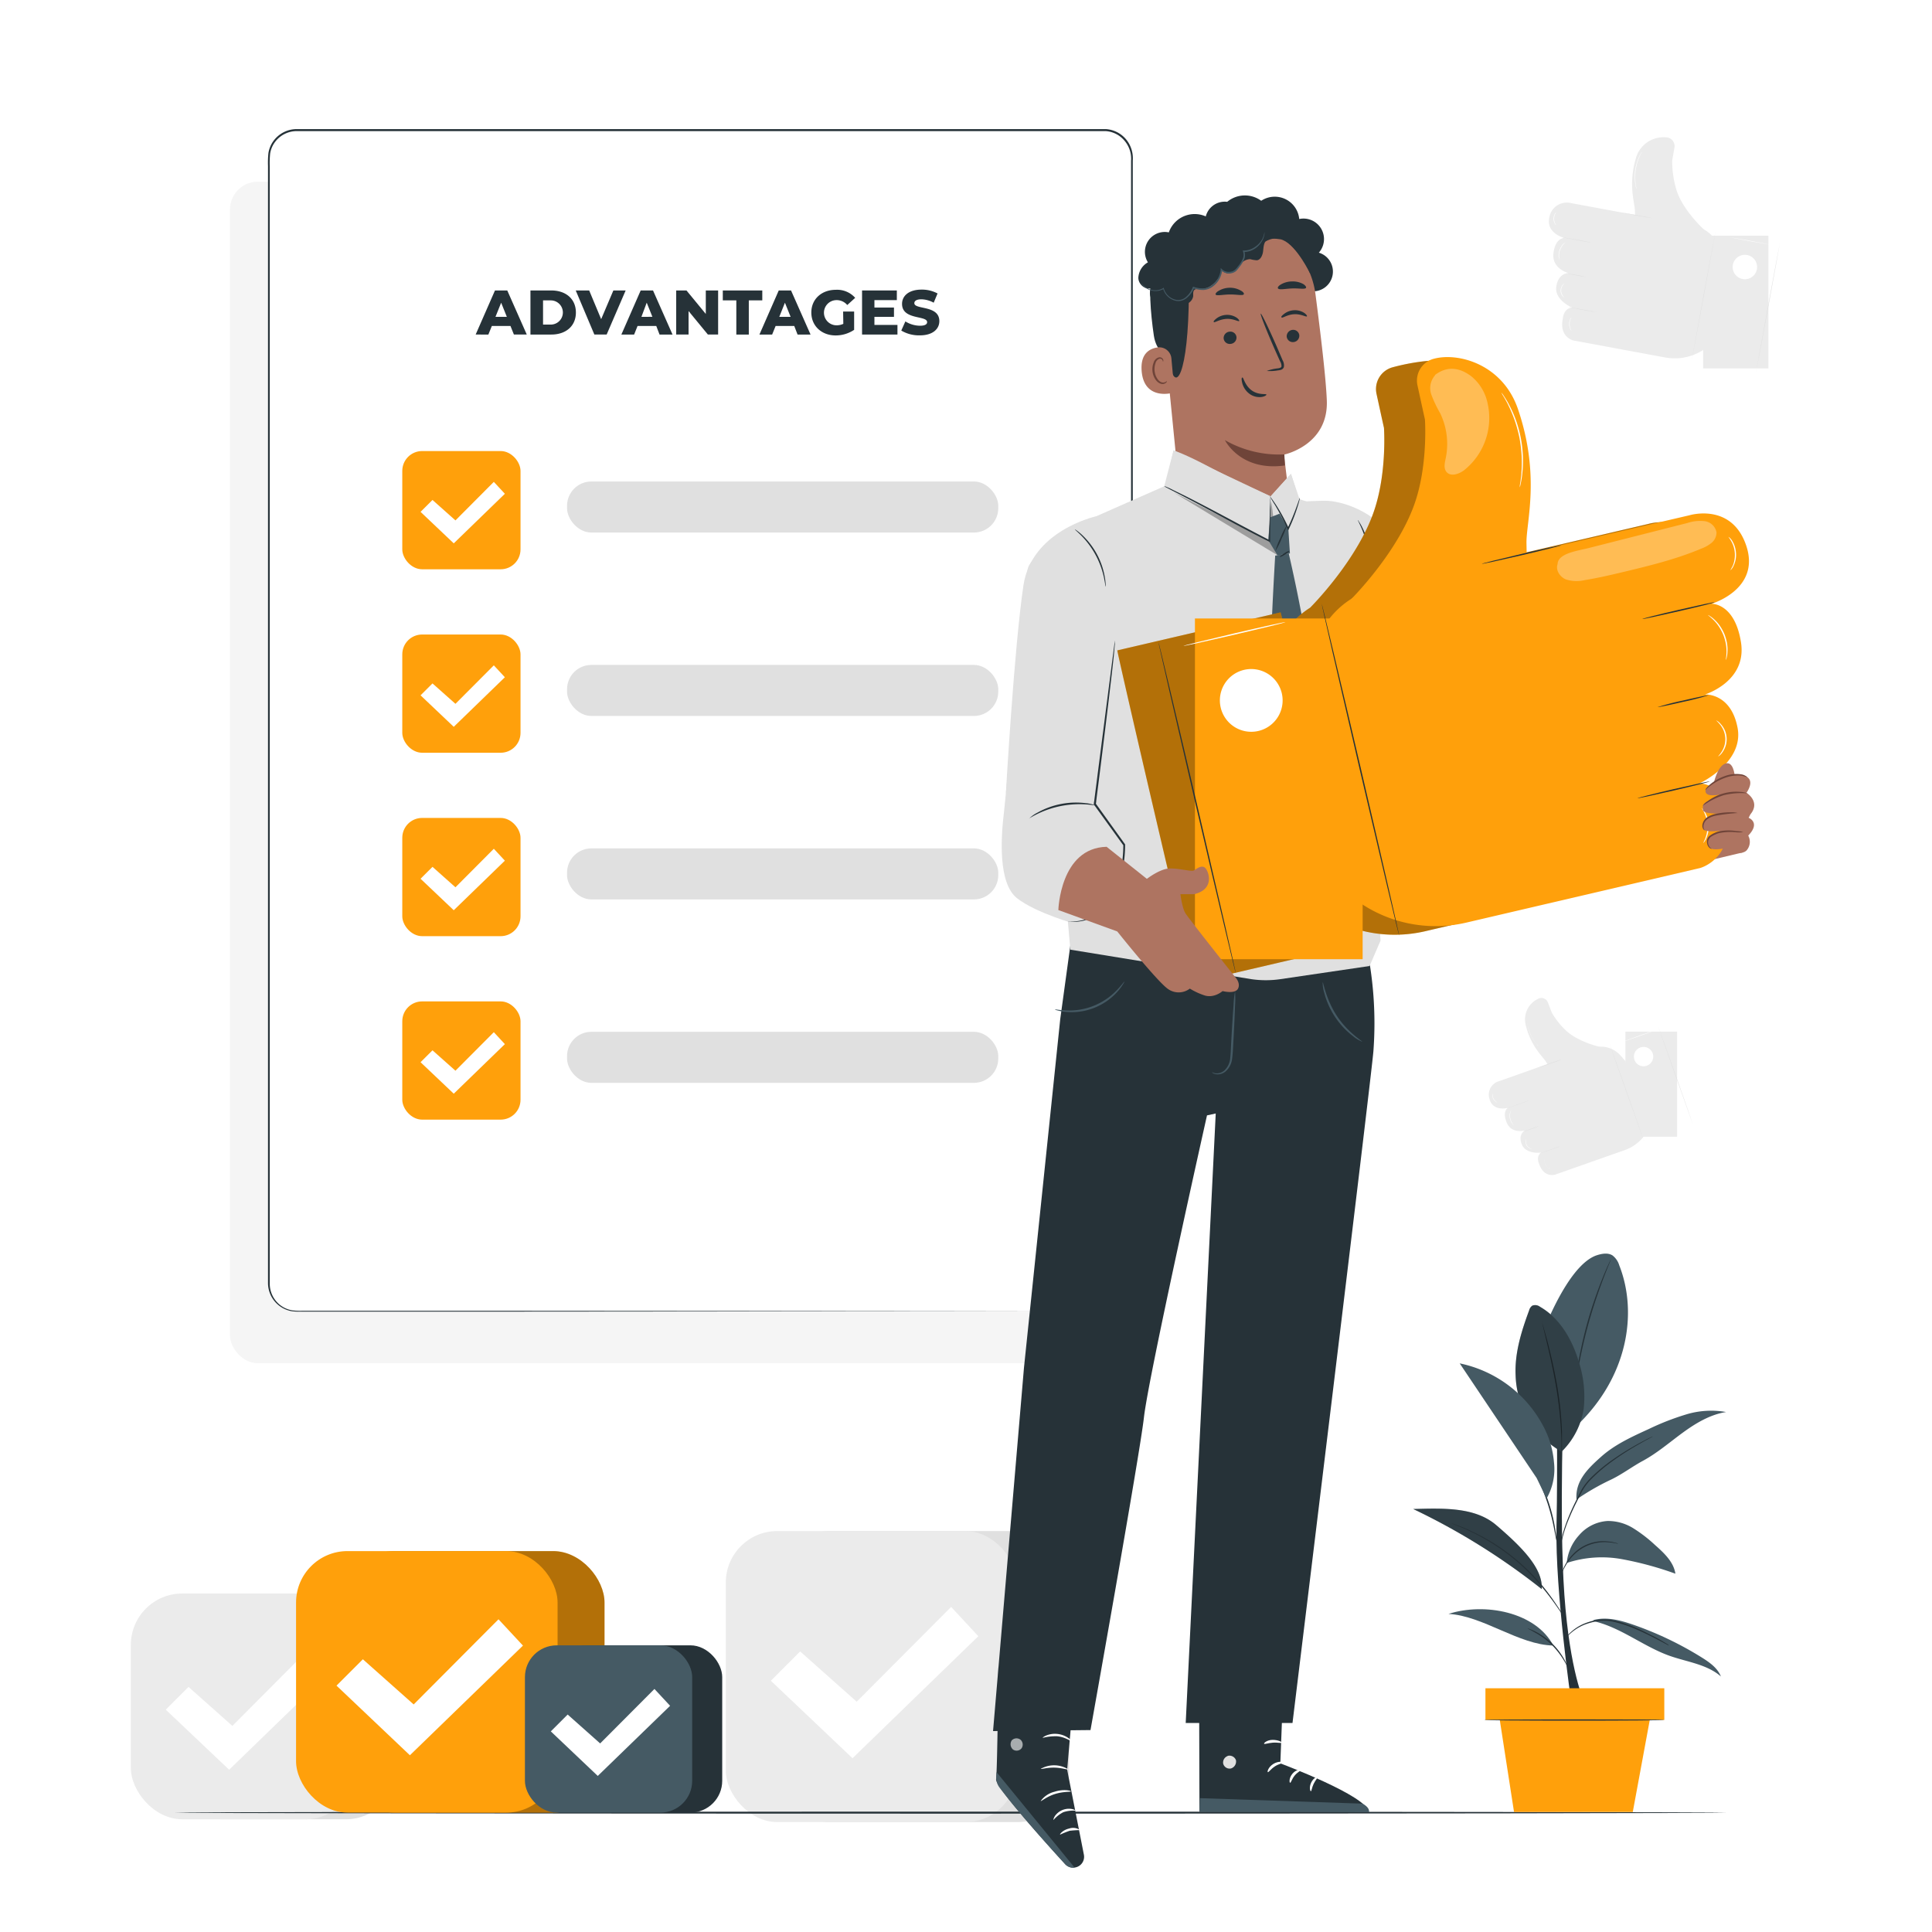 <?xml version="1.0" encoding="UTF-8"?>
<svg xmlns="http://www.w3.org/2000/svg" xmlns:xlink="http://www.w3.org/1999/xlink" xmlns:svgjs="http://svgjs.com/svgjs" class="animated" id="freepik_stories-advantages" viewBox="0 0 500 500" version="1.1">
  <style>svg#freepik_stories-advantages:not(.animated) .animable {opacity: 0;}svg#freepik_stories-advantages.animated #freepik--Boxes--inject-2 {animation: 1.5s Infinite  linear wind;animation-delay: 0s;}svg#freepik_stories-advantages.animated #freepik--Character--inject-2 {animation: 1.5s Infinite  linear wind;animation-delay: 0s;}            @keyframes wind {                0% {                    transform: rotate( 0deg );                }                25% {                    transform: rotate( 1deg );                }                75% {                    transform: rotate( -1deg );                }            }        </style>
  <g id="freepik--background-complete--inject-2" class="animable" style="transform-origin: 247.25px 253.532px;">
    <rect x="59.52" y="47.02" width="223.32" height="305.78" rx="7.2" style="fill: rgb(245, 245, 245); transform-origin: 171.18px 199.91px;" id="elhbsllbpymoe" class="animable"></rect>
    <path d="M445.24,65.24l.41,2.12-4.2,22.75h0A13.55,13.55,0,0,1,431,92.52l-23.8-4.4s-3.79-.85-2.73-5.76c0,0,.18-2.59,2.4-2.76,0,0-4.61-1.88-4.1-5.43s3.13-3.51,3.13-3.51-4.32-1.09-3.87-5.09,2.78-4,2.78-4-5-1.22-3.77-5.65a4.57,4.57,0,0,1,5.58-3.35l16.93,3.13,14.84,2.74A8.63,8.63,0,0,1,445.24,65.24Z" style="fill: rgb(235, 235, 235); transform-origin: 423.248px 72.583px;" id="elf2yzcgliipa" class="animable"></path>
    <path d="M441,59.42s-5.21-4.72-7-9.85a25.36,25.36,0,0,1-1.24-7.92c0-.2.34-2,.59-3.46a2.28,2.28,0,0,0-1.77-2.6A7.43,7.43,0,0,0,423.35,41c-2,6.82-.29,11.47-.23,13.54l.05,2.08Z" style="fill: rgb(235, 235, 235); transform-origin: 431.691px 47.467px;" id="eljgq5sj32yz" class="animable"></path>
    <g id="elua787x3rd1p">
      <rect x="440.76" y="60.99" width="16.9" height="34.35" style="fill: rgb(235, 235, 235); transform-origin: 449.21px 78.165px; transform: rotate(-169.53deg);" class="animable" id="elxvv1hopzs6"></rect>
    </g>
    <path d="M437.78,93.51s1.33-7.57,3.05-16.89S444,59.73,444,59.74s-1.33,7.57-3.06,16.9S437.81,93.52,437.78,93.51Z" style="fill: rgb(224, 224, 224); transform-origin: 440.89px 76.625px;" id="el7q8rlmfvcpn" class="animable"></path>
    <path d="M454.4,96.59s1.33-7.58,3.06-16.9,3.15-16.88,3.18-16.88-1.33,7.58-3.05,16.9S454.44,96.59,454.4,96.59Z" style="fill: rgb(224, 224, 224); transform-origin: 457.52px 79.7px;" id="elt1rwvjvz2xk" class="animable"></path>
    <path d="M448.46,68.56A3.16,3.16,0,1,0,452.14,66,3.16,3.16,0,0,0,448.46,68.56Z" style="fill: rgb(255, 255, 255); transform-origin: 451.572px 69.109px;" id="elkq1rlrxy4zf" class="animable"></path>
    <path d="M419.61,55s1.83.27,4.06.68,4.05.78,4,.81-1.83-.27-4.06-.68S419.61,55,419.61,55Z" style="fill: rgb(224, 224, 224); transform-origin: 423.64px 55.746px;" id="el7btfpnci0mw" class="animable"></path>
    <path d="M405.49,70.76s1.17.15,2.6.41a26.35,26.35,0,0,1,2.58.55s-1.17-.15-2.6-.42A24.82,24.82,0,0,1,405.49,70.76Z" style="fill: rgb(224, 224, 224); transform-origin: 408.08px 71.24px;" id="elf24weycsf5k" class="animable"></path>
    <path d="M404.46,61.42s1.65.24,3.68.61,3.67.71,3.66.75-1.65-.24-3.68-.62S404.45,61.46,404.46,61.42Z" style="fill: rgb(224, 224, 224); transform-origin: 408.13px 62.102px;" id="el0aiv20h604ni" class="animable"></path>
    <path d="M405.79,79.45s1.65.24,3.68.61,3.67.71,3.66.74-1.65-.23-3.68-.61S405.78,79.48,405.79,79.45Z" style="fill: rgb(224, 224, 224); transform-origin: 409.46px 80.126px;" id="el7jzygl8bstn" class="animable"></path>
    <path d="M447.76,61.42s2.34.37,5.2.9,5.18,1,5.18,1-2.34-.36-5.2-.89S447.76,61.46,447.76,61.42Z" style="fill: rgb(255, 255, 255); transform-origin: 452.95px 62.37px;" id="elsl4aafzo4oj" class="animable"></path>
    <path d="M403.58,67.28a.61.61,0,0,1-.08-.19,3.51,3.51,0,0,1-.11-.55,4.51,4.51,0,0,1,0-.83,4.74,4.74,0,0,1,.22-1,4.63,4.63,0,0,1,.45-.92,3.59,3.59,0,0,1,.52-.64,2.7,2.7,0,0,1,.43-.36l.17-.11s-.22.19-.53.53a4.07,4.07,0,0,0-.49.65,4.31,4.31,0,0,0-.42.89,4.83,4.83,0,0,0-.23,1,4.44,4.44,0,0,0,0,.81C403.52,67,403.6,67.27,403.58,67.28Z" style="fill: rgb(255, 255, 255); transform-origin: 404.275px 64.98px;" id="el768lmwbhoao" class="animable"></path>
    <path d="M402.7,58.27a1.12,1.12,0,0,1-.33-.43,2.61,2.61,0,0,1-.31-1.27,2.78,2.78,0,0,1,.35-1.26,1.17,1.17,0,0,1,.35-.41s-.12.17-.26.46a2.84,2.84,0,0,0-.05,2.44A5.26,5.26,0,0,1,402.7,58.27Z" style="fill: rgb(255, 255, 255); transform-origin: 402.41px 56.585px;" id="elwvy6fccyeil" class="animable"></path>
    <path d="M404.82,77a1.34,1.34,0,0,1-.47-.42,2.27,2.27,0,0,1-.47-1.42,2.33,2.33,0,0,1,.51-1.4c.25-.3.47-.42.48-.4a4.59,4.59,0,0,0-.4.45,2.32,2.32,0,0,0,0,2.72C404.64,76.81,404.83,77,404.82,77Z" style="fill: rgb(255, 255, 255); transform-origin: 404.375px 75.179px;" id="ell9xxuzrunp" class="animable"></path>
    <path d="M406.72,85.61a1.27,1.27,0,0,1-.32-.45,3,3,0,0,1,0-2.62,1.41,1.41,0,0,1,.32-.45s-.11.19-.24.49a3.29,3.29,0,0,0,0,2.54C406.61,85.43,406.74,85.6,406.72,85.61Z" style="fill: rgb(255, 255, 255); transform-origin: 406.41px 83.85px;" id="elu86fyby0zz" class="animable"></path>
    <path d="M423.53,48.94a1.89,1.89,0,0,1-.11-.37,3.71,3.71,0,0,1-.11-.45c0-.18-.08-.38-.11-.61a11.44,11.44,0,0,1-.13-1.58,13.49,13.49,0,0,1,.12-2,13.31,13.31,0,0,1,.44-1.9,11.08,11.08,0,0,1,.58-1.49c.09-.2.19-.38.27-.54l.23-.4a2.9,2.9,0,0,1,.22-.33,1.56,1.56,0,0,1-.17.35l-.21.41c-.08.16-.17.34-.26.55-.18.41-.37.92-.55,1.48a17.18,17.18,0,0,0-.42,1.89,14.77,14.77,0,0,0-.13,1.93,13.82,13.82,0,0,0,.1,1.57c0,.23.06.43.09.6s.06.33.09.45A1.87,1.87,0,0,1,423.53,48.94Z" style="fill: rgb(255, 255, 255); transform-origin: 423.999px 44.105px;" id="elcuwr2htksh5" class="animable"></path>
    <path d="M419.5,273.29l1.13,1.29,6.12,17.27h0a10.72,10.72,0,0,1-6.24,5.79L402.45,304s-2.93.92-4.15-2.86c0,0-.9-1.85.56-2.85,0,0-3.91.54-5-2.1s.76-3.64.76-3.64-3.4,1-4.67-2,.32-3.85.32-3.85-3.93,1.15-4.82-2.38a3.62,3.62,0,0,1,2.5-4.51l12.84-4.55,11.26-4A6.8,6.8,0,0,1,419.5,273.29Z" style="fill: rgb(235, 235, 235); transform-origin: 406.026px 287.487px;" id="elrh2e0adesc" class="animable"></path>
    <path d="M414.33,271s-5.44-1.17-8.73-4a20,20,0,0,1-4-4.94l-1-2.61a1.8,1.8,0,0,0-2.24-1.09,5.91,5.91,0,0,0-3.49,7c1.35,5.46,4.34,8,5.2,9.38l.86,1.4Z" style="fill: rgb(235, 235, 235); transform-origin: 404.5px 267.207px;" id="el11ofstsh10sf" class="animable"></path>
    <g id="ellq0zzhq1oxe">
      <rect x="420.65" y="266.99" width="13.38" height="27.19" style="fill: rgb(235, 235, 235); transform-origin: 427.34px 280.585px; transform: rotate(160.48deg);" class="animable" id="elfhok9vjxdmf"></rect>
    </g>
    <path d="M425.58,295.63s-2.08-5.72-4.59-12.8S416.47,270,416.5,270s2.08,5.72,4.59,12.8S425.61,295.62,425.58,295.63Z" style="fill: rgb(224, 224, 224); transform-origin: 421.04px 282.815px;" id="el9ecsyiuyw9r" class="animable"></path>
    <path d="M438.19,291.16s-2.08-5.72-4.59-12.8-4.52-12.82-4.49-12.83,2.08,5.72,4.59,12.8S438.22,291.15,438.19,291.16Z" style="fill: rgb(224, 224, 224); transform-origin: 433.65px 278.345px;" id="elzt5zfv15c1c" class="animable"></path>
    <path d="M423,274.29a2.5,2.5,0,1,0,1.52-3.2A2.51,2.51,0,0,0,423,274.29Z" style="fill: rgb(255, 255, 255); transform-origin: 425.355px 273.447px;" id="eltu3xqk16cse" class="animable"></path>
    <path d="M397.87,276.39s1.36-.54,3.06-1.14,3.08-1.07,3.09-1-1.36.54-3.06,1.14S397.88,276.41,397.87,276.39Z" style="fill: rgb(224, 224, 224); transform-origin: 400.945px 275.317px;" id="eldzf3iq715b" class="animable"></path>
    <path d="M394.44,292.8s.86-.36,1.95-.74a18.4,18.4,0,0,1,2-.65,20.47,20.47,0,0,1-1.95.75A19.64,19.64,0,0,1,394.44,292.8Z" style="fill: rgb(224, 224, 224); transform-origin: 396.415px 292.105px;" id="ele4hr1kppyc4" class="animable"></path>
    <path d="M390,286.81s1.23-.49,2.77-1,2.79-1,2.8-.94-1.23.49-2.77,1S390.05,286.84,390,286.81Z" style="fill: rgb(224, 224, 224); transform-origin: 392.785px 285.838px;" id="elkaq9uhegsmm" class="animable"></path>
    <path d="M398.08,298.64s1.23-.49,2.77-1,2.79-1,2.8-.93-1.23.49-2.77,1S398.09,298.67,398.08,298.64Z" style="fill: rgb(224, 224, 224); transform-origin: 400.865px 297.672px;" id="el627yjyhpdbo" class="animable"></path>
    <path d="M419.73,269.68s1.74-.68,3.92-1.45,3.94-1.37,4-1.34-1.74.67-3.92,1.44S419.74,269.7,419.73,269.68Z" style="fill: rgb(255, 255, 255); transform-origin: 423.691px 268.285px;" id="el9481kit98mh" class="animable"></path>
    <path d="M391.75,291.17l-.13-.1a2.77,2.77,0,0,1-.29-.33,3,3,0,0,1-.33-.57,3.48,3.48,0,0,1-.25-.77,3.73,3.73,0,0,1-.06-.8,3.5,3.5,0,0,1,.11-.65,2.15,2.15,0,0,1,.15-.42c0-.09.07-.14.08-.14s-.08.22-.16.57a3.72,3.72,0,0,0-.08.64,4.29,4.29,0,0,0,.06.78,4.43,4.43,0,0,0,.23.75,4.88,4.88,0,0,0,.31.57C391.6,291,391.76,291.16,391.75,291.17Z" style="fill: rgb(255, 255, 255); transform-origin: 391.219px 289.28px;" id="elkvuie9n8alk" class="animable"></path>
    <path d="M387.58,285.34a.9.9,0,0,1-.39-.16,2.07,2.07,0,0,1-.71-.75,2,2,0,0,1-.26-1,.85.85,0,0,1,.07-.42s0,.16,0,.42a2.38,2.38,0,0,0,.28.95,2.32,2.32,0,0,0,.66.74C387.44,285.27,387.59,285.33,387.58,285.34Z" style="fill: rgb(255, 255, 255); transform-origin: 386.899px 284.175px;" id="elyp0hquwpqqe" class="animable"></path>
    <path d="M396.44,297.33a1.06,1.06,0,0,1-.49-.11,1.83,1.83,0,0,1-.89-.78,1.87,1.87,0,0,1-.2-1.17,1,1,0,0,1,.17-.46s-.06.18-.09.47a1.84,1.84,0,0,0,.22,1.11,1.91,1.91,0,0,0,.82.77C396.25,297.28,396.44,297.31,396.44,297.33Z" style="fill: rgb(255, 255, 255); transform-origin: 395.639px 296.07px;" id="el95cc1bwqu3" class="animable"></path>
    <path d="M401.16,302.5a1.11,1.11,0,0,1-.4-.18,2.31,2.31,0,0,1-.73-.78,2.27,2.27,0,0,1-.31-1,.94.94,0,0,1,0-.44s0,.17,0,.43a2.65,2.65,0,0,0,.33,1,2.79,2.79,0,0,0,.68.77A3.62,3.62,0,0,1,401.16,302.5Z" style="fill: rgb(255, 255, 255); transform-origin: 400.427px 301.3px;" id="elmqru8oxn6l" class="animable"></path>
    <path d="M398.18,270.71l-.23-.22a3.24,3.24,0,0,1-.25-.26c-.1-.11-.21-.23-.32-.37a9.27,9.27,0,0,1-.71-1,11.09,11.09,0,0,1-.69-1.38,9.83,9.83,0,0,1-.45-1.48,8.29,8.29,0,0,1-.19-1.25c0-.17,0-.34,0-.48s0-.26,0-.36a1.92,1.92,0,0,1,0-.31,1.09,1.09,0,0,1,0,.31c0,.1,0,.22,0,.36s0,.3,0,.48c0,.35.11.77.21,1.23a10.46,10.46,0,0,0,1.82,3.87c.11.15.21.27.3.38l.24.28A1.58,1.58,0,0,1,398.18,270.71Z" style="fill: rgb(255, 255, 255); transform-origin: 396.757px 267.155px;" id="el22wt33vueke" class="animable"></path>
    <rect x="201.37" y="396.24" width="75.31" height="75.31" rx="13.31" style="fill: rgb(224, 224, 224); transform-origin: 239.025px 433.895px;" id="el77jwin3sz6e" class="animable"></rect>
    <rect x="187.84" y="396.24" width="75.31" height="75.31" rx="13.31" style="fill: rgb(235, 235, 235); transform-origin: 225.495px 433.895px;" id="elcnsnbwbps6c" class="animable"></rect>
    <polygon points="199.5 434.98 207.08 427.39 221.71 440.4 246.15 415.87 253.19 423.45 220.63 455.03 199.5 434.98" style="fill: rgb(255, 255, 255); transform-origin: 226.345px 435.45px;" id="elsjcj14yvtv" class="animable"></polygon>
    <rect x="44.35" y="412.4" width="58.43" height="58.43" rx="13.31" style="fill: rgb(224, 224, 224); transform-origin: 73.565px 441.615px;" id="elfegyvuagkdg" class="animable"></rect>
    <rect x="33.86" y="412.4" width="58.43" height="58.43" rx="13.31" style="fill: rgb(235, 235, 235); transform-origin: 63.075px 441.615px;" id="elcvipxrkx1pm" class="animable"></rect>
    <polygon points="42.9 442.46 48.79 436.57 60.14 446.66 79.09 427.63 84.56 433.52 59.3 458.01 42.9 442.46" style="fill: rgb(255, 255, 255); transform-origin: 63.73px 442.82px;" id="el9slxb4hl52s" class="animable"></polygon>
  </g>
  <g id="freepik--Flor--inject-2" class="animable" style="transform-origin: 246px 469.11px;">
    <path d="M446.91,469.11c0,.14-90,.26-200.9.26s-200.92-.12-200.92-.26,89.94-.26,200.92-.26S446.91,469,446.91,469.11Z" style="fill: rgb(38, 50, 56); transform-origin: 246px 469.11px;" id="eltuezgnjsq0b" class="animable"></path>
  </g>
  <g id="freepik--Plant--inject-2" class="animable" style="transform-origin: 406.225px 396.692px;">
    <path d="M406.64,440.46s-4.17-28.65-3.82-45.33,0-35.43,0-35.43h1.92s-1.3,33.1.12,53.06,5.14,27.7,5.14,27.7h-3.34" style="fill: rgb(38, 50, 56); transform-origin: 406.4px 400.08px;" id="elztbzxwrqob8" class="animable"></path>
    <path d="M419.06,327.46a5.05,5.05,0,0,0-1.75-2.56c-1.22-.77-2.82-.45-4.18,0-5.8,2.05-10.95,12.87-13.29,18.56l7.7,26C421.45,356.55,423.86,339.63,419.06,327.46Z" style="fill: rgb(69, 90, 100); transform-origin: 410.579px 346.947px;" id="elnvp1qsm66uf" class="animable"></path>
    <path d="M416.86,326a1.79,1.79,0,0,1-.11.34l-.38.94c-.34.82-.81,2-1.38,3.48-1.13,3-2.58,7.07-3.87,11.72s-2.17,8.92-2.72,12c-.28,1.56-.48,2.82-.61,3.69-.07.41-.12.74-.17,1a1.5,1.5,0,0,1-.08.35,1.93,1.93,0,0,1,0-.36c0-.27.06-.6.1-1,.1-.88.27-2.15.52-3.72a111.13,111.13,0,0,1,2.63-12.08,112.66,112.66,0,0,1,4-11.71c.6-1.47,1.1-2.64,1.48-3.44.17-.38.31-.68.43-.93A1.46,1.46,0,0,1,416.86,326Z" style="fill: rgb(38, 50, 56); transform-origin: 412.196px 342.76px;" id="elun35xcin5jj" class="animable"></path>
    <path d="M404.12,375.68a23.53,23.53,0,0,1-11.88-19.74c-.27-5.76,1.5-11.41,3.5-16.82a2.16,2.16,0,0,1,.82-1.22,2.07,2.07,0,0,1,2,.3c5.24,3,8.42,8.69,10.12,14.49a29.29,29.29,0,0,1,1.18,11.9,19.83,19.83,0,0,1-5.71,11.09" style="fill: rgb(69, 90, 100); transform-origin: 401.12px 356.723px;" id="els774acvex3b" class="animable"></path>
    <path d="M404.12,375.68a1.6,1.6,0,0,1,0-.35c0-.26,0-.59,0-1,0-.86,0-2.11-.11-3.66a99.81,99.81,0,0,0-1.34-12c-.8-4.65-1.77-8.81-2.49-11.82l-.85-3.57c-.09-.39-.17-.71-.22-1A1.45,1.45,0,0,1,399,342a1.68,1.68,0,0,1,.12.33c.07.25.16.57.28.95.24.84.56,2,1,3.54.77,3,1.78,7.16,2.59,11.83a88.8,88.8,0,0,1,1.25,12c0,1.54,0,2.8,0,3.66l-.05,1A1.6,1.6,0,0,1,404.12,375.68Z" style="fill: rgb(38, 50, 56); transform-origin: 401.62px 358.84px;" id="elvgxzm912bf8" class="animable"></path>
    <g id="eld4mnihheuyd">
      <g style="opacity: 0.3; transform-origin: 401.12px 356.723px;" class="animable" id="elarxsfb789io">
        <path d="M404.12,375.68a23.53,23.53,0,0,1-11.88-19.74c-.27-5.76,1.5-11.41,3.5-16.82a2.16,2.16,0,0,1,.82-1.22,2.07,2.07,0,0,1,2,.3c5.24,3,8.42,8.69,10.12,14.49a29.29,29.29,0,0,1,1.18,11.9,19.83,19.83,0,0,1-5.71,11.09" id="elueae0ukhrbf" class="animable" style="transform-origin: 401.12px 356.723px;"></path>
      </g>
    </g>
    <path d="M412.27,419.52c7.1,1.57,13,6.58,19.81,9,4.54,1.61,9.67,2.18,13.29,5.35-.87-2.19-2.93-3.65-4.93-4.9a88.14,88.14,0,0,0-18-8.58c-3.23-1.11-6.73-2-10-1.13" style="fill: rgb(69, 90, 100); transform-origin: 428.82px 426.39px;" id="elfxabzb1lbq" class="animable"></path>
    <path d="M402,425.86c-8.9-.15-18.27-7.73-27.13-8.18,9.27-3,22.54-.55,27.13,8.18" style="fill: rgb(69, 90, 100); transform-origin: 388.435px 421.159px;" id="elowavywjieup" class="animable"></path>
    <path d="M405.47,404.5a28.93,28.93,0,0,1,14.23-1,86.19,86.19,0,0,1,13.89,3.77c-.46-3.09-3-5.41-5.31-7.46a36.55,36.55,0,0,0-5.57-4.29,12.4,12.4,0,0,0-6.69-1.89,10.58,10.58,0,0,0-7.39,3.72,12.27,12.27,0,0,0-3.16,7.11" style="fill: rgb(69, 90, 100); transform-origin: 419.53px 400.45px;" id="elsrksjjvg0m" class="animable"></path>
    <path d="M387.2,394.68c-5.6-4.79-14.09-4.32-21.46-4.15A174.32,174.32,0,0,1,399,411.26C399.32,406.05,394.28,400.72,387.2,394.68Z" style="fill: rgb(69, 90, 100); transform-origin: 382.377px 400.846px;" id="elpi1mw1faaid" class="animable"></path>
    <g id="elqnd531ir20q">
      <g style="opacity: 0.3; transform-origin: 382.377px 400.846px;" class="animable" id="el6d60e4b1r8i">
        <path d="M387.2,394.68c-5.6-4.79-14.09-4.32-21.46-4.15A174.32,174.32,0,0,1,399,411.26C399.32,406.05,394.28,400.72,387.2,394.68Z" id="elhxck7v01hxg" class="animable" style="transform-origin: 382.377px 400.846px;"></path>
      </g>
    </g>
    <path d="M408,388.07a62.35,62.35,0,0,1,8.62-5c2.94-1.34,5.7-3.47,8.54-5,3.7-2,6.9-4.78,10.29-7.26s7.11-4.72,11.26-5.38a22.13,22.13,0,0,0-10.25.6,66.2,66.2,0,0,0-9.65,3.75c-4.37,2-8.81,4-12.39,7.18s-6.8,6.35-6.42,11.13" style="fill: rgb(69, 90, 100); transform-origin: 427.34px 376.59px;" id="elh55fuq35ejn" class="animable"></path>
    <path d="M431.92,425.86l-.28-.12-.78-.41c-.67-.35-1.63-.88-2.84-1.49-.6-.32-1.27-.65-2-1s-1.49-.7-2.31-1.06a34.43,34.43,0,0,0-5.48-1.91,11.81,11.81,0,0,0-5.71-.14,16.85,16.85,0,0,0-2.42.72,12.48,12.48,0,0,0-4.41,3c-.51.55-.76.89-.79.87a1.76,1.76,0,0,1,.16-.26,8.28,8.28,0,0,1,.54-.69,11.41,11.41,0,0,1,2.43-2.13,11.74,11.74,0,0,1,2-1.06,16.37,16.37,0,0,1,2.45-.77,11.88,11.88,0,0,1,5.85.12,33.09,33.09,0,0,1,5.53,1.95c.82.37,1.6.73,2.31,1.1s1.38.69,2,1c1.2.64,2.15,1.19,2.8,1.59l.75.45C431.84,425.79,431.93,425.85,431.92,425.86Z" style="fill: rgb(38, 50, 56); transform-origin: 418.41px 422.481px;" id="elwrplsyt6ptj" class="animable"></path>
    <path d="M395.35,421.45a1.74,1.74,0,0,1,.56.16,12.48,12.48,0,0,1,1.45.63,17.78,17.78,0,0,1,7.44,7.14,12,12,0,0,1,.68,1.43,2.17,2.17,0,0,1,.19.55c-.05,0-.38-.73-1.07-1.86a20.24,20.24,0,0,0-3.21-4,19.83,19.83,0,0,0-4.14-3C396.1,421.8,395.33,421.5,395.35,421.45Z" style="fill: rgb(38, 50, 56); transform-origin: 400.51px 426.405px;" id="el3wmr9w20ahb" class="animable"></path>
    <path d="M375.66,394.23l.38.11,1.06.38,1.69.62c.66.25,1.37.61,2.17,1a51.58,51.58,0,0,1,11.59,7.39A55.85,55.85,0,0,1,398,409a58.7,58.7,0,0,1,3.83,4.86c1,1.44,1.79,2.64,2.32,3.46l.61,1a2.55,2.55,0,0,1,.19.34,2,2,0,0,1-.25-.3c-.15-.21-.38-.52-.66-.93-.56-.81-1.35-2-2.39-3.4s-2.34-3.06-3.87-4.8a57.67,57.67,0,0,0-5.39-5.27,54.73,54.73,0,0,0-11.48-7.43c-.8-.36-1.5-.74-2.15-1l-1.66-.67L376,394.4A1.61,1.61,0,0,1,375.66,394.23Z" style="fill: rgb(38, 50, 56); transform-origin: 390.305px 406.445px;" id="elskf3nxc901" class="animable"></path>
    <path d="M418.82,399.5a3.14,3.14,0,0,1-.71-.09l-.81-.15c-.32-.06-.69-.07-1.1-.11a11.24,11.24,0,0,0-6.11,1.21,11,11,0,0,0-2.79,2.07,12.32,12.32,0,0,0-1.79,2.21,18.27,18.27,0,0,0-1.22,2.33,2.42,2.42,0,0,1,.18-.69,10,10,0,0,1,.85-1.76,12,12,0,0,1,1.77-2.3,10.91,10.91,0,0,1,2.85-2.14,10.8,10.8,0,0,1,6.28-1.15c.41.06.79.07,1.11.15l.81.21A3.19,3.19,0,0,1,418.82,399.5Z" style="fill: rgb(38, 50, 56); transform-origin: 411.555px 402.912px;" id="elioyj8rvb9j" class="animable"></path>
    <path d="M427.77,371.75a1.46,1.46,0,0,1-.34.2l-1,.54c-.86.47-2.11,1.16-3.62,2.05s-3.27,2-5.15,3.35a43.29,43.29,0,0,0-5.76,4.82,14.56,14.56,0,0,0-2.35,3.05c-.59,1.12-1.14,2.2-1.66,3.24a60.36,60.36,0,0,0-2.47,5.63,34.29,34.29,0,0,0-1.2,4c-.23.95-.31,1.49-.34,1.48s0-.13,0-.39.09-.64.19-1.12a28.5,28.5,0,0,1,1.11-4,52.71,52.71,0,0,1,2.42-5.68c.51-1.05,1.06-2.14,1.64-3.26a14.82,14.82,0,0,1,2.4-3.13,42.25,42.25,0,0,1,5.82-4.84c1.9-1.34,3.69-2.43,5.21-3.31s2.79-1.52,3.67-2l1-.48A1.89,1.89,0,0,1,427.77,371.75Z" style="fill: rgb(38, 50, 56); transform-origin: 415.818px 385.93px;" id="elnljcrvt8nl9" class="animable"></path>
    <path d="M402.81,398.7a4.51,4.51,0,0,1-.18-.75c-.1-.55-.23-1.24-.39-2.06a55.47,55.47,0,0,0-1.68-6.68,58.7,58.7,0,0,0-2.54-6.4l-.87-1.91a3.46,3.46,0,0,1-.28-.71,3.13,3.13,0,0,1,.39.66c.24.43.57,1.07,1,1.86a44.23,44.23,0,0,1,4.25,13.14c.14.88.24,1.59.29,2.08A4,4,0,0,1,402.81,398.7Z" style="fill: rgb(38, 50, 56); transform-origin: 399.847px 389.445px;" id="elkro2trfurlo" class="animable"></path>
    <path d="M402.17,378.45a24.17,24.17,0,0,0-2.9-9.61,31.72,31.72,0,0,0-21.5-16l19.91,29.67,2.57,5.3A15.27,15.27,0,0,0,402.17,378.45Z" style="fill: rgb(69, 90, 100); transform-origin: 390.021px 370.325px;" id="elx9phajntv1" class="animable"></path>
    <rect x="384.43" y="436.92" width="46.29" height="8.2" style="fill: #FFA00B; transform-origin: 407.575px 441.02px;" id="el8nq1b1mv4ny" class="animable"></rect>
    <polygon points="387.89 443.5 391.83 468.95 422.56 468.95 427.26 443.5 387.89 443.5" style="fill: #FFA00B; transform-origin: 407.575px 456.225px;" id="eldrtahe55bzv" class="animable"></polygon>
    <path d="M430.7,445.13c0,.09-10.45.17-23.32.17s-23.32-.08-23.32-.17,10.44-.16,23.32-.16S430.7,445,430.7,445.13Z" style="fill: rgb(38, 50, 56); transform-origin: 407.38px 445.135px;" id="elku8ksu7kfc8" class="animable"></path>
  </g>
  <g id="freepik--Boxes--inject-2" class="animable" style="transform-origin: 131.765px 435.26px;">
    <rect x="88.77" y="401.42" width="67.68" height="67.68" rx="13.31" style="fill: #FFA00B; transform-origin: 122.61px 435.26px;" id="elmk7goypit3o" class="animable"></rect>
    <g id="elq60q370l3d">
      <g style="opacity: 0.3; transform-origin: 122.61px 435.26px;" class="animable" id="elipbnsmzi4d9">
        <rect x="88.77" y="401.42" width="67.68" height="67.68" rx="13.31" id="elaak4is77h" class="animable" style="transform-origin: 122.61px 435.26px;"></rect>
      </g>
    </g>
    <rect x="76.62" y="401.42" width="67.68" height="67.68" rx="13.31" style="fill: #FFA00B; transform-origin: 110.46px 435.26px;" id="elmw8phce6mh" class="animable"></rect>
    <polygon points="87.09 436.24 93.91 429.42 107.06 441.11 129.01 419.07 135.34 425.88 106.08 454.26 87.09 436.24" style="fill: rgb(255, 255, 255); transform-origin: 111.215px 436.665px;" id="el7xgv1j2xzs3" class="animable"></polygon>
    <rect x="143.62" y="425.81" width="43.29" height="43.29" rx="8.23" style="fill: rgb(38, 50, 56); transform-origin: 165.265px 447.455px;" id="el7yryikysu67" class="animable"></rect>
    <rect x="135.85" y="425.81" width="43.29" height="43.29" rx="8.23" style="fill: rgb(69, 90, 100); transform-origin: 157.495px 447.455px;" id="el5fshf8zll3j" class="animable"></rect>
    <polygon points="142.55 448.08 146.91 443.72 155.32 451.2 169.37 437.1 173.42 441.46 154.7 459.61 142.55 448.08" style="fill: rgb(255, 255, 255); transform-origin: 157.985px 448.355px;" id="elb6245wxkjso" class="animable"></polygon>
  </g>
  <g id="freepik--List--inject-2" class="animable" style="transform-origin: 181.263px 186.435px;">
    <rect x="69.57" y="33.66" width="223.32" height="305.78" rx="7.2" style="fill: rgb(255, 255, 255); transform-origin: 181.23px 186.55px;" id="elv05xo6qqu2c" class="animable"></rect>
    <path d="M285.69,339.44a7.44,7.44,0,0,0,2.63-.53A7,7,0,0,0,291,337a7.24,7.24,0,0,0,1.8-4.11c.05-7,0-17.24,0-30.47,0-26.46-.05-64.75-.08-112.06,0-23.66,0-49.57,0-77.39q0-20.86,0-43.12V41.6A7.2,7.2,0,0,0,291,36.39a6.91,6.91,0,0,0-4.88-2.46c-1.91,0-3.88,0-5.83,0l-203.52,0a7,7,0,0,0-5.6,2.83,6.73,6.73,0,0,0-1.26,3,24.31,24.31,0,0,0-.1,3.32V83q0,26.37,0,51.93c0,34,0,66.88,0,98.16s0,61,0,88.84v10.34a7.06,7.06,0,0,0,1.71,4.54,6.89,6.89,0,0,0,4.2,2.32,16.84,16.84,0,0,0,2.47.1H95.41l37.13,0,112.06.08,30.47.05,7.92,0,2.7,0-2.7,0-7.92,0-30.47,0-112.06.09H78.16a18,18,0,0,1-2.53-.09,7.41,7.41,0,0,1-6.27-7.28q0-5.13,0-10.34c0-27.83,0-57.55,0-88.84s0-64.12,0-98.16V43a24.39,24.39,0,0,1,.11-3.4,7.24,7.24,0,0,1,1.35-3.19,7.46,7.46,0,0,1,6-3l203.52,0c2,0,3.89,0,5.86,0a7.45,7.45,0,0,1,5.21,2.63,7.7,7.7,0,0,1,1.75,5.52v5.74q0,11.43,0,22.54,0,22.23,0,43.12c0,27.82,0,53.73,0,77.39,0,47.31-.07,85.6-.09,112.06,0,13.24,0,23.5-.08,30.48a7.24,7.24,0,0,1-1.85,4.16,7,7,0,0,1-2.72,1.87,6.82,6.82,0,0,1-2,.46Z" style="fill: rgb(38, 50, 56); transform-origin: 181.263px 186.435px;" id="elbmatzrs27iu" class="animable"></path>
    <rect x="146.75" y="124.61" width="111.6" height="13.21" rx="6.3" style="fill: rgb(224, 224, 224); transform-origin: 202.55px 131.215px;" id="eln2ww7c3pw8b" class="animable"></rect>
    <rect x="104.11" y="116.73" width="30.6" height="30.6" rx="5.14" style="fill: #FFA00B; transform-origin: 119.41px 132.03px;" id="elbb4i1bgck1m" class="animable"></rect>
    <polygon points="108.84 132.47 111.93 129.39 117.87 134.68 127.8 124.71 130.66 127.79 117.43 140.62 108.84 132.47" style="fill: rgb(255, 255, 255); transform-origin: 119.75px 132.665px;" id="el08s1mhm4enx9" class="animable"></polygon>
    <rect x="146.75" y="172.08" width="111.6" height="13.21" rx="6.3" style="fill: rgb(224, 224, 224); transform-origin: 202.55px 178.685px;" id="eltbfbuhxoz1" class="animable"></rect>
    <rect x="104.11" y="164.21" width="30.6" height="30.6" rx="5.14" style="fill: #FFA00B; transform-origin: 119.41px 179.51px;" id="el8yvv5mmrr" class="animable"></rect>
    <polygon points="108.84 179.95 111.93 176.87 117.87 182.15 127.8 172.19 130.66 175.27 117.43 188.1 108.84 179.95" style="fill: rgb(255, 255, 255); transform-origin: 119.75px 180.145px;" id="el0esxtor16y6i" class="animable"></polygon>
    <rect x="146.75" y="219.56" width="111.6" height="13.21" rx="6.3" style="fill: rgb(224, 224, 224); transform-origin: 202.55px 226.165px;" id="el012tf9c0ltm6e" class="animable"></rect>
    <rect x="104.11" y="211.68" width="30.6" height="30.6" rx="5.14" style="fill: #FFA00B; transform-origin: 119.41px 226.98px;" id="eloj9z8v478k" class="animable"></rect>
    <polygon points="108.84 227.42 111.93 224.34 117.87 229.63 127.8 219.66 130.66 222.74 117.43 235.57 108.84 227.42" style="fill: rgb(255, 255, 255); transform-origin: 119.75px 227.615px;" id="elgbf0tcc0u9o" class="animable"></polygon>
    <rect x="146.75" y="267.03" width="111.6" height="13.21" rx="6.3" style="fill: rgb(224, 224, 224); transform-origin: 202.55px 273.635px;" id="elffrdwxjstke" class="animable"></rect>
    <rect x="104.11" y="259.16" width="30.6" height="30.6" rx="5.14" style="fill: #FFA00B; transform-origin: 119.41px 274.46px;" id="el1v9wr5ghzt8" class="animable"></rect>
    <polygon points="108.84 274.9 111.93 271.82 117.87 277.1 127.8 267.13 130.66 270.22 117.43 283.05 108.84 274.9" style="fill: rgb(255, 255, 255); transform-origin: 119.75px 275.09px;" id="elgr8czaaom3f" class="animable"></polygon>
    <path d="M132.11,84.36h-4.82l-.9,2.22H123.1l5-11.41h3.18l5.05,11.41H133ZM131.17,82l-1.47-3.66L128.23,82Z" style="fill: rgb(38, 50, 56); transform-origin: 129.715px 80.875px;" id="el2muiq1t8v95" class="animable"></path>
    <path d="M137.28,75.17h5.39c3.78,0,6.37,2.2,6.37,5.71s-2.59,5.7-6.37,5.7h-5.39ZM142.54,84a3.13,3.13,0,1,0,0-6.26h-2V84Z" style="fill: rgb(38, 50, 56); transform-origin: 143.16px 80.875px;" id="el2up9t7l1grq" class="animable"></path>
    <path d="M161.92,75.17,157,86.58h-3.18L149,75.17h3.48l3.1,7.43,3.16-7.43Z" style="fill: rgb(38, 50, 56); transform-origin: 155.46px 80.875px;" id="elaez5z2rkp7s" class="animable"></path>
    <path d="M169.84,84.36H165l-.89,2.22h-3.3l5-11.41H169l5.05,11.41h-3.36Zm-1-2.37-1.47-3.66L166,82Z" style="fill: rgb(38, 50, 56); transform-origin: 167.43px 80.875px;" id="el90zpo9awc57" class="animable"></path>
    <path d="M185.85,75.17V86.58H183.2l-5-6.08v6.08H175V75.17h2.66l5,6.08V75.17Z" style="fill: rgb(38, 50, 56); transform-origin: 180.425px 80.875px;" id="elp06wkz9clu" class="animable"></path>
    <path d="M190.56,77.73h-3.5V75.17h10.22v2.56h-3.49v8.85h-3.23Z" style="fill: rgb(38, 50, 56); transform-origin: 192.17px 80.875px;" id="eluiylm4mjfk9" class="animable"></path>
    <path d="M205.55,84.36h-4.82l-.9,2.22h-3.29l5-11.41h3.18l5.05,11.41h-3.36ZM204.61,82l-1.47-3.66L201.68,82Z" style="fill: rgb(38, 50, 56); transform-origin: 203.155px 80.875px;" id="ellp1zvp1teql" class="animable"></path>
    <path d="M218.2,80.63h2.85v4.73a8.55,8.55,0,0,1-4.79,1.45c-3.63,0-6.29-2.46-6.29-5.93S212.63,75,216.32,75a6.23,6.23,0,0,1,5,2.08l-2.05,1.86a3.57,3.57,0,0,0-2.77-1.27,3.26,3.26,0,0,0,0,6.52,4.12,4.12,0,0,0,1.75-.38Z" style="fill: rgb(38, 50, 56); transform-origin: 215.645px 80.9px;" id="el4tkrlj2xwfo" class="animable"></path>
    <path d="M232.26,84.09v2.49H223.1V75.17h9v2.5H226.3v1.92h5.06V82H226.3v2.09Z" style="fill: rgb(38, 50, 56); transform-origin: 227.68px 80.875px;" id="elbymyuzvjpej" class="animable"></path>
    <path d="M233.25,85.55l1.06-2.37a7.28,7.28,0,0,0,3.77,1.12c1.33,0,1.86-.38,1.86-.93,0-1.81-6.49-.49-6.49-4.73,0-2,1.66-3.69,5.05-3.69a8.56,8.56,0,0,1,4.14,1l-1,2.39a6.86,6.86,0,0,0-3.17-.88c-1.35,0-1.84.46-1.84,1,0,1.75,6.47.44,6.47,4.65,0,2-1.66,3.68-5.05,3.68A9,9,0,0,1,233.25,85.55Z" style="fill: rgb(38, 50, 56); transform-origin: 238.175px 80.871px;" id="el9mqma1bqv9l" class="animable"></path>
  </g>
  <g id="freepik--Character--inject-2" class="animable animator-active" style="transform-origin: 355.497px 266.975px;">
    <path d="M332.21,433.79l-.86,22.57S354,464.82,354.26,469l-43.84-.09-.1-35.23Z" style="fill: rgb(38, 50, 56); transform-origin: 332.29px 451.34px;" id="eltxxilhaftg" class="animable"></path>
    <path d="M317.8,454.43a1.79,1.79,0,0,0-1.24,2,1.71,1.71,0,0,0,2,1.25,1.88,1.88,0,0,0,1.3-2.16,1.79,1.79,0,0,0-2.23-1.07" style="fill: rgb(224, 224, 224); transform-origin: 318.216px 456.038px;" id="el7c5xgrmw2p3" class="animable"></path>
    <path d="M310.42,468.91l.13-3.55,42,1.42s2,.85,1.73,2.22Z" style="fill: rgb(69, 90, 100); transform-origin: 332.363px 467.18px;" id="el97ehjohjkv6" class="animable"></path>
    <path d="M332.06,456.14c0,.21-1.08.31-2.13,1s-1.62,1.58-1.82,1.49.13-1.32,1.42-2.12S332.11,455.94,332.06,456.14Z" style="fill: rgb(255, 255, 255); transform-origin: 330.059px 457.292px;" id="elaoj0bojzybg" class="animable"></path>
    <path d="M336.65,458.05c.05.21-.87.57-1.6,1.47s-.94,1.87-1.16,1.86-.34-1.22.58-2.33S336.65,457.85,336.65,458.05Z" style="fill: rgb(255, 255, 255); transform-origin: 335.193px 459.673px;" id="elgvybco5t1wj" class="animable"></path>
    <path d="M339.25,463.56c-.19,0-.49-1,.07-2.2s1.55-1.63,1.64-1.45-.53.8-1,1.77S339.47,463.54,339.25,463.56Z" style="fill: rgb(255, 255, 255); transform-origin: 339.983px 461.715px;" id="elwx3i26juaoh" class="animable"></path>
    <path d="M331.69,451c-.09.2-1.08-.1-2.29,0s-2.15.46-2.26.28.8-1,2.22-1S331.79,450.81,331.69,451Z" style="fill: rgb(255, 255, 255); transform-origin: 329.414px 450.805px;" id="el0sohfvlael1l" class="animable"></path>
    <path d="M278.55,430.71,276.18,458,280.51,480a2.8,2.8,0,0,1-2.4,3.32h0a2.78,2.78,0,0,1-2.41-.88c-3.9-4.26-18.2-20-17.91-22,.33-2.3.6-28.89.6-28.89Z" style="fill: rgb(38, 50, 56); transform-origin: 269.174px 457.027px;" id="elcg0ntovr9gu" class="animable"></path>
    <path d="M278.11,483.34l-20.2-24.7-.08,1.16a4.27,4.27,0,0,0,.82,2.79c1.61,2.14,6.16,8,17,19.87a2.81,2.81,0,0,0,2.49.88Z" style="fill: rgb(69, 90, 100); transform-origin: 267.981px 471.006px;" id="elnqmrfjgznlo" class="animable"></path>
    <g id="ele8valc4k3b8">
      <g style="opacity: 0.6; transform-origin: 263.106px 451.476px;" class="animable" id="elm13b4jpqfdh">
        <path d="M264.07,450.2a1.7,1.7,0,0,1,.32,2.24,1.64,1.64,0,0,1-2.22.34,1.8,1.8,0,0,1-.32-2.38,1.69,1.69,0,0,1,2.34-.09" style="fill: rgb(255, 255, 255); transform-origin: 263.106px 451.476px;" id="elwmgh65z4g8j" class="animable"></path>
      </g>
    </g>
    <path d="M272.64,471a8.66,8.66,0,0,1,2.53-2,8.26,8.26,0,0,1,3.18-.4c0-.07-.31-.3-.94-.43a4.44,4.44,0,0,0-4.41,1.83C272.64,470.6,272.58,471,272.64,471Z" style="fill: rgb(255, 255, 255); transform-origin: 275.485px 469.551px;" id="elfcr2rdubtbo" class="animable"></path>
    <path d="M274.35,474.8a24.44,24.44,0,0,1,2.49-1,24.83,24.83,0,0,1,2.69-.17,3.12,3.12,0,0,0-2.82-.41C275.07,473.57,274.21,474.72,274.35,474.8Z" style="fill: rgb(255, 255, 255); transform-origin: 276.933px 473.926px;" id="el8n5sz5t1kiv" class="animable"></path>
    <path d="M269.33,466.11c.11.14,1.54-1.15,3.73-1.83s4.09-.5,4.11-.68-1.95-.66-4.29.11A6.18,6.18,0,0,0,269.33,466.11Z" style="fill: rgb(255, 255, 255); transform-origin: 273.25px 464.703px;" id="el3aoo532ir82" class="animable"></path>
    <path d="M269.36,457.77c.06.17,1.6-.36,3.57-.31s3.49.63,3.56.46a6.95,6.95,0,0,0-7.13-.15Z" style="fill: rgb(255, 255, 255); transform-origin: 272.925px 457.405px;" id="elux8m8qe6sv" class="animable"></path>
    <path d="M269.85,449.76a13.43,13.43,0,0,1,3.71-.42c2.07.18,3.46,1.29,3.56,1.14s-.23-.42-.83-.82a6.06,6.06,0,0,0-2.67-.92,5.93,5.93,0,0,0-2.79.38C270.15,449.4,269.81,449.7,269.85,449.76Z" style="fill: rgb(255, 255, 255); transform-origin: 273.492px 449.601px;" id="el0pu2x70dg5zm" class="animable"></path>
    <path d="M273.61,447.81a2.28,2.28,0,0,0,.11-1,7.2,7.2,0,0,0-.65-2.75,3.18,3.18,0,0,0-1.27-1.61,1.14,1.14,0,0,0-1.28.17,1.86,1.86,0,0,0-.51,1.21,4,4,0,0,0,3.23,3.87,4.59,4.59,0,0,0,4.65-2.1,1.59,1.59,0,0,0,.16-1.32,1.1,1.1,0,0,0-1.11-.66,3.9,3.9,0,0,0-1.86.82,7.93,7.93,0,0,0-2,2,2.46,2.46,0,0,0-.48.91,13,13,0,0,1,2.72-2.56,3.54,3.54,0,0,1,1.63-.67.58.58,0,0,1,.61.35,1.11,1.11,0,0,1-.15.86,4.1,4.1,0,0,1-4.06,1.78,3.44,3.44,0,0,1-2.79-3.25,1.33,1.33,0,0,1,.32-.85.6.6,0,0,1,.71-.11,2.9,2.9,0,0,1,1.1,1.34A10.46,10.46,0,0,1,273.61,447.81Z" style="fill: rgb(255, 255, 255); transform-origin: 274.068px 445.068px;" id="elbq3ypyei5hf" class="animable"></path>
    <path d="M353.32,243.47A96.76,96.76,0,0,1,355.44,272C355,278.08,334.5,445.9,334.5,445.9H306.86l7.77-157.73-2.26.49s-15.09,67.27-16.32,78.16c-1.1,9.79-13.83,80.92-13.83,80.92L257,448,265,354l9.39-90.27L278,237.41Z" style="fill: rgb(38, 50, 56); transform-origin: 306.353px 342.705px;" id="elgk92dwgxinb" class="animable"></path>
    <path d="M313.63,277.47s.05.08.18.19a1.82,1.82,0,0,0,.67.31,3.14,3.14,0,0,0,2.62-.62,5.13,5.13,0,0,0,1.79-3.57c.2-1.5.23-3.11.34-4.82.19-3.42.33-6.51.4-8.75a25.88,25.88,0,0,0,0-3.63,23.14,23.14,0,0,0-.39,3.61c-.17,2.24-.37,5.32-.56,8.74-.11,1.7-.13,3.35-.29,4.78a4.91,4.91,0,0,1-1.53,3.34,3.05,3.05,0,0,1-2.34.72A5,5,0,0,1,313.63,277.47Z" style="fill: rgb(69, 90, 100); transform-origin: 316.662px 267.31px;" id="eltyfm617h3qo" class="animable"></path>
    <path d="M273,261.24a2.33,2.33,0,0,0,.77.28,12.63,12.63,0,0,0,2.21.37,15.91,15.91,0,0,0,13.3-5.34,13.78,13.78,0,0,0,1.34-1.8A2.68,2.68,0,0,0,291,254c-.08,0-.7.94-2,2.28a17,17,0,0,1-13,5.22C274.12,261.44,273,261.15,273,261.24Z" style="fill: rgb(69, 90, 100); transform-origin: 282px 257.974px;" id="elyo4ca3tas3q" class="animable"></path>
    <path d="M342.31,254.22a8.86,8.86,0,0,0,.42,2.77,20.71,20.71,0,0,0,7.4,11.14,9.19,9.19,0,0,0,2.4,1.47c.12-.15-3.69-2.32-6.57-6.72S342.49,254.16,342.31,254.22Z" style="fill: rgb(69, 90, 100); transform-origin: 347.421px 261.91px;" id="ela24qm6nwb2" class="animable"></path>
    <polygon points="426.74 206.74 433.08 208.74 444.6 202.37 451.14 220.58 435.46 224.31 423.58 223 426.74 206.74" style="fill: rgb(174, 116, 97); transform-origin: 437.36px 213.34px;" id="el2qzo0vvybb1" class="animable"></polygon>
    <path d="M353,133.64s6.48,3.89,11.85,17.11c10.54,26,17.17,40,17.17,40L430.38,206l-3.87,19.4s-49.06-6.84-55.63-9.3c-9-3.37-15.66-21.1-15.66-21.1Z" style="fill: rgb(224, 224, 224); transform-origin: 391.69px 179.52px;" id="el0dv5j9l3uh3s" class="animable"></path>
    <path d="M339.66,75.39a5.11,5.11,0,0,0,1.66-10,5.31,5.31,0,0,0-5.08-8.71,6.36,6.36,0,0,0-9.84-4.72,7.16,7.16,0,0,0-8.8.27,5.08,5.08,0,0,0-4,8.84" style="fill: rgb(38, 50, 56); transform-origin: 328.426px 62.986px;" id="elqttxx5ssz29" class="animable"></path>
    <path d="M316.76,57.29l1.12,0a21.65,21.65,0,0,1,22.56,18.82c1.36,10.42,2.73,21.94,2.94,27.55.44,11.62-11.09,14-11.09,14l1.68,13.9-28.23.53-5-50.48C299.09,69.56,304.71,58.6,316.76,57.29Z" style="fill: rgb(174, 116, 97); transform-origin: 321.925px 94.676px;" id="elr14ogl12o2m" class="animable"></path>
    <path d="M332.39,117.6A28.24,28.24,0,0,1,317,113.9s4,8.18,15.53,6.56Z" style="fill: rgb(111, 68, 57); transform-origin: 324.765px 117.286px;" id="elqrxm43jzdxb" class="animable"></path>
    <path d="M336.26,86.78a1.65,1.65,0,0,1-1.51,1.75A1.59,1.59,0,0,1,333,87.12a1.67,1.67,0,0,1,1.52-1.75A1.58,1.58,0,0,1,336.26,86.78Z" style="fill: rgb(38, 50, 56); transform-origin: 334.631px 86.95px;" id="elfushycdvcy6" class="animable"></path>
    <path d="M338.23,81.87c-.2.23-1.5-.64-3.29-.55s-3,1.05-3.25.85.09-.5.64-.94a4.56,4.56,0,0,1,2.59-.94,4.41,4.41,0,0,1,2.63.7C338.12,81.39,338.32,81.77,338.23,81.87Z" style="fill: rgb(38, 50, 56); transform-origin: 334.929px 81.24px;" id="el0j9l4ejdvxml" class="animable"></path>
    <path d="M320,87.23A1.65,1.65,0,0,1,318.46,89a1.58,1.58,0,0,1-1.78-1.41,1.66,1.66,0,0,1,1.51-1.75A1.58,1.58,0,0,1,320,87.23Z" style="fill: rgb(38, 50, 56); transform-origin: 318.341px 87.418px;" id="elgfebgvliiil" class="animable"></path>
    <path d="M320.7,83.08c-.2.22-1.5-.65-3.28-.55s-3.05,1-3.26.84.09-.49.64-.94a4.56,4.56,0,0,1,2.59-.94,4.38,4.38,0,0,1,2.63.71C320.59,82.59,320.79,83,320.7,83.08Z" style="fill: rgb(38, 50, 56); transform-origin: 317.407px 82.436px;" id="elipqxtqopb1c" class="animable"></path>
    <path d="M327.83,96a12,12,0,0,1,2.88-.67c.45-.07.88-.18.94-.49a2.39,2.39,0,0,0-.37-1.34c-.49-1.08-1-2.22-1.52-3.4-2.12-4.85-3.68-8.85-3.48-8.93s2.07,3.78,4.19,8.63c.51,1.19,1,2.33,1.46,3.42a2.64,2.64,0,0,1,.33,1.78,1.13,1.13,0,0,1-.72.7,3.06,3.06,0,0,1-.77.15A11.55,11.55,0,0,1,327.83,96Z" style="fill: rgb(38, 50, 56); transform-origin: 329.28px 88.601px;" id="el6azbcv0hod8" class="animable"></path>
    <path d="M321.91,76.13c-.22.47-1.77.05-3.66.08s-3.45.43-3.65,0c-.08-.22.23-.65.89-1a5.67,5.67,0,0,1,2.8-.74,5.46,5.46,0,0,1,2.76.7C321.7,75.49,322,75.91,321.91,76.13Z" style="fill: rgb(38, 50, 56); transform-origin: 318.257px 75.439px;" id="elwz730f96isl" class="animable"></path>
    <path d="M338,74.51c-.36.42-1.85.07-3.63.14s-3.25.44-3.62,0c-.16-.2.05-.62.69-1a5.72,5.72,0,0,1,2.91-.81,5.62,5.62,0,0,1,2.93.67C337.88,73.89,338.1,74.3,338,74.51Z" style="fill: rgb(38, 50, 56); transform-origin: 334.361px 73.848px;" id="elxx037tny7tp" class="animable"></path>
    <path d="M339.06,70.79s-3.43-7.12-7-8.64c-4.35-1.84-5.94,2.91-10,2s-8.26-2.7-12.24.63c-4.35,3.65-2.11,5.94-2.14,11.11-.09,20.95-3.61,27.05-5.19,17.26-.17-1.07-3.21-1.78-3.88-6.31-.86-5.88-1.45-13-.34-17.3.94-3.59,2.83-6.13,6.31-9,5.49-4.53,13.32-5,18.67-4.74S339.09,61.66,339.06,70.79Z" style="fill: rgb(38, 50, 56); transform-origin: 318.361px 76.724px;" id="elhawfzkcc5le" class="animable"></path>
    <path d="M303.16,92.78a3.16,3.16,0,0,0-3.56-2.87c-2.16.31-4.5,1.66-4.14,6.13.65,7.93,8.47,5.64,8.47,5.42S303.46,96.09,303.16,92.78Z" style="fill: rgb(174, 116, 97); transform-origin: 299.677px 95.908px;" id="el15hor0vfgna" class="animable"></path>
    <path d="M302,98.61s-.13.11-.35.24a1.41,1.41,0,0,1-1,.1c-.87-.24-1.68-1.51-1.84-2.93a4.56,4.56,0,0,1,.23-2,1.61,1.61,0,0,1,.95-1.15.72.72,0,0,1,.85.31c.12.22.08.38.13.39s.16-.15.07-.47a1,1,0,0,0-.36-.47,1,1,0,0,0-.78-.14,1.94,1.94,0,0,0-1.34,1.35,4.73,4.73,0,0,0-.3,2.25c.18,1.59,1.12,3,2.3,3.26a1.45,1.45,0,0,0,1.24-.32C302,98.81,302,98.63,302,98.61Z" style="fill: rgb(111, 68, 57); transform-origin: 300.116px 95.922px;" id="ellyh993svl9q" class="animable"></path>
    <path d="M302.55,77.39A7.52,7.52,0,0,0,306,78.77a2.59,2.59,0,0,0,2.78-2c.07-.56-.1-1.19.24-1.64s1.22-.41,1.89-.37c2.32.13,4.89-2.56,5.36-4.83a2.08,2.08,0,0,0,2.8.43,7.41,7.41,0,0,0,1.83-1.79,3.28,3.28,0,0,1,2.66-1.5,7.63,7.63,0,0,0,1.74.29c1-.14,1.49-1.39,1.6-2.43s.17-2.26,1-2.86,1.87-.32,2.84-.22,2.19-.19,2.39-1.15a1.85,1.85,0,0,0-.43-1.42,5.15,5.15,0,0,0-6.16-1.64A7,7,0,0,0,313.67,57a7.09,7.09,0,0,0-11.18,3.14,5.14,5.14,0,0,0-5.41,7.75,4.85,4.85,0,0,0-2.48,4c0,1.64,1.73,3.2,3.3,2.69A2.84,2.84,0,0,0,303,77.14" style="fill: rgb(38, 50, 56); transform-origin: 313.871px 65.918px;" id="elnqzyf90o11" class="animable"></path>
    <path d="M327.25,60s0,.05,0,.15,0,.24,0,.43a5.19,5.19,0,0,1-.5,1.55,5.69,5.69,0,0,1-1.67,2,5.27,5.27,0,0,1-3.21,1.09L322,65a2.9,2.9,0,0,1-.05,2.2,8.61,8.61,0,0,1-1.26,2,6.12,6.12,0,0,1-.85,1,2.72,2.72,0,0,1-1.23.53,2.9,2.9,0,0,1-2.6-.79l.29-.1A5.94,5.94,0,0,1,314,74.05a4.38,4.38,0,0,1-2.57,1,7.86,7.86,0,0,1-2.59-.43l.2-.11A6.23,6.23,0,0,1,307.25,77a3.35,3.35,0,0,1-2.73.89A4.38,4.38,0,0,1,301,74.67l.18.08a4.06,4.06,0,0,1-2.7.53,4.42,4.42,0,0,1-1.95-.75,3.9,3.9,0,0,1-.94-.93,1.62,1.62,0,0,1-.22-.4,4.9,4.9,0,0,0,1.24,1.22,4.25,4.25,0,0,0,1.89.67,3.85,3.85,0,0,0,2.55-.55l.15-.09,0,.17a4.13,4.13,0,0,0,3.34,3,3,3,0,0,0,2.48-.84,6,6,0,0,0,1.65-2.41l.05-.15.16,0a7.43,7.43,0,0,0,2.48.42,4,4,0,0,0,2.37-.92,5.6,5.6,0,0,0,2.19-4l0-.37.27.27a2.56,2.56,0,0,0,2.29.7,2.46,2.46,0,0,0,1.1-.46,5.78,5.78,0,0,0,.79-.9,7.88,7.88,0,0,0,1.24-1.93,2.56,2.56,0,0,0,.07-2l-.07-.19h.2a5.08,5.08,0,0,0,3.08-1A5.66,5.66,0,0,0,326.6,62,6.12,6.12,0,0,0,327.25,60Z" style="fill: rgb(69, 90, 100); transform-origin: 311.31px 68.959px;" id="ele3i2w67paqq" class="animable"></path>
    <path d="M327.75,102.12c-.06-.3-2,.21-3.8-1.08s-2.14-3.41-2.41-3.35-.26.55-.05,1.43a5,5,0,0,0,1.9,2.82,4.34,4.34,0,0,0,3.15.79C327.37,102.59,327.79,102.25,327.75,102.12Z" style="fill: rgb(38, 50, 56); transform-origin: 324.544px 100.23px;" id="elpssrcjeufsf" class="animable"></path>
    <path d="M374.88,175.54c-.18-.63-10.52-28.77-13.81-34.93-3.95-7.37-12.25-10.63-17.4-11s-60.25,4.08-60.25,4.08-16.46,3.68-18.56,17.84c-2.42,16.3-4.53,53.61-4.53,53.61l25.08-12.86,3.25-8.18,51.9,11.58L353.23,177Z" style="fill: rgb(224, 224, 224); transform-origin: 317.605px 167.364px;" id="eltk30lp19ww" class="animable"></path>
    <path d="M279.78,135.34l21.52-9.49,2.41-9.28,25.13,11.88,5.26-5.82,2.21,6.56,5.5,1.8,12.87,22.63,0,48.22,2.6,41.6L354.45,250l-23.05,3.4a26.16,26.16,0,0,1-7.6,0L277,245.77,275.8,232l5-37.89Z" style="fill: rgb(224, 224, 224); transform-origin: 316.54px 185.124px;" id="el09tmu5ei2u1h" class="animable"></path>
    <path d="M303.71,116.57s2.81.81,10,4.66c7.07,3.77,15.1,7.22,15.1,7.22l-.61,11.34-26.74-13.42" style="fill: rgb(224, 224, 224); transform-origin: 315.135px 128.18px;" id="ela0yqy65qc7f" class="animable"></path>
    <polyline points="334.1 122.63 328.84 128.45 331.65 140.61 336.34 129.62" style="fill: rgb(224, 224, 224); transform-origin: 332.59px 131.62px;" id="elqqozzpmr0en" class="animable"></polyline>
    <g id="el7zyovj24vla">
      <g style="opacity: 0.3; transform-origin: 317.23px 135.6px;" class="animable" id="elo8ndpv7vwul">
        <path d="M328.94,129.7c.23.18,1.69,14,1.69,14l-26.8-16.2,24.4,12.25Z" id="el7cnwemh2q1y" class="animable" style="transform-origin: 317.23px 135.6px;"></path>
      </g>
    </g>
    <path d="M328.76,181.43c-.41-10.6,1.26-37.64,1.26-37.64l3.5-.57a395.73,395.73,0,0,1,9,58.51c1,13,1,28.15,1,28.15l-7,15.06-7.76-15S329.25,194.32,328.76,181.43Z" style="fill: rgb(69, 90, 100); transform-origin: 336.108px 194.08px;" id="elgsy7daxcsz8" class="animable"></path>
    <path d="M278.18,137c-.05.05.72.65,1.81,1.77a22.1,22.1,0,0,1,5.68,10.57c.33,1.52.41,2.49.47,2.48a2.11,2.11,0,0,0,0-.68,14.52,14.52,0,0,0-.23-1.85,19.57,19.57,0,0,0-2-5.81,19.79,19.79,0,0,0-3.72-4.9,13.16,13.16,0,0,0-1.42-1.2A3.08,3.08,0,0,0,278.18,137Z" style="fill: rgb(38, 50, 56); transform-origin: 282.173px 144.41px;" id="eluclase0h1li" class="animable"></path>
    <polygon points="328.76 133.87 331.15 132.94 333.42 136.83 333.83 143.22 330.63 143.74 328.23 139.79 328.76 133.87" style="fill: rgb(69, 90, 100); transform-origin: 331.03px 138.34px;" id="elftt6vd886x" class="animable"></polygon>
    <path d="M354.64,152.89c-.1,0-.19,13.84-.19,30.9s.09,30.91.19,30.91.19-13.83.19-30.91S354.74,152.89,354.64,152.89Z" style="fill: rgb(38, 50, 56); transform-origin: 354.64px 183.795px;" id="elvyrd5gybirj" class="animable"></path>
    <path d="M328.59,128.35a26.77,26.77,0,0,0,1.36,2.31,64,64,0,0,1,3,5.7c.09.19.18.37.26.55l.17.36.17-.36a44.09,44.09,0,0,0,2.23-5.67c.23-.73.4-1.33.5-1.75a1.81,1.81,0,0,0,.12-.66c-.05,0-.33.89-.86,2.33a60.07,60.07,0,0,1-2.33,5.59h.34l-.26-.55a47.61,47.61,0,0,0-3.15-5.68c-.46-.69-.85-1.24-1.13-1.62S328.61,128.33,328.59,128.35Z" style="fill: rgb(38, 50, 56); transform-origin: 332.495px 132.809px;" id="eld0sr7v5pqmu" class="animable"></path>
    <path d="M301.3,125.85a1.93,1.93,0,0,0,.37.22l1.08.57,4,2.07c3.37,1.75,8,4.25,13.1,7,3.11,1.66,6.06,3.2,8.63,4.48l.24.12V140c0-3.33.06-6.13.08-8.16,0-1,0-1.72,0-2.3a5.72,5.72,0,0,0,0-.82,4.77,4.77,0,0,0-.07.82c0,.57-.05,1.34-.09,2.29-.05,2-.12,4.84-.21,8.16l.24-.14c-2.55-1.31-5.49-2.86-8.61-4.52-5.11-2.73-9.75-5.19-13.15-6.89-1.7-.84-3.09-1.51-4.05-2l-1.12-.5A1.53,1.53,0,0,0,301.3,125.85Z" style="fill: rgb(38, 50, 56); transform-origin: 315.057px 133.08px;" id="elgf4u8ioz8fu" class="animable"></path>
    <path d="M351.41,134.6c-.06,0,.36.74.91,2a22.59,22.59,0,0,1,1.53,4.93,22.25,22.25,0,0,1,.32,5.16c-.07,1.33-.21,2.14-.15,2.15a2,2,0,0,0,.17-.56,14.53,14.53,0,0,0,.24-1.57,18.57,18.57,0,0,0-1.88-10.22,11.09,11.09,0,0,0-.79-1.38C351.55,134.75,351.43,134.58,351.41,134.6Z" style="fill: rgb(38, 50, 56); transform-origin: 352.965px 141.719px;" id="elpbxxxns6n4a" class="animable"></path>
    <path d="M331.22,144.15c0,.09.66-.2,1.35-.64s1.22-.86,1.16-.95a3.3,3.3,0,0,0-1.36.64C331.68,143.64,331.16,144.06,331.22,144.15Z" style="fill: rgb(38, 50, 56); transform-origin: 332.475px 143.363px;" id="el4b8lw2uu2t" class="animable"></path>
    <path d="M330.07,142.59a18.1,18.1,0,0,0,1.62-3.24A18.79,18.79,0,0,0,333,136a16.72,16.72,0,0,0-1.63,3.23A17.38,17.38,0,0,0,330.07,142.59Z" style="fill: rgb(38, 50, 56); transform-origin: 331.535px 139.295px;" id="elcid9pf073x" class="animable"></path>
    <path d="M275.37,137.72s-8.29,6-9.33,9.27-5.44,56.89-6.22,63.27-1.56,18.29,3.37,22.18,15.55,6.81,15.55,6.81L288.55,219l-5.2-10.89,5.2-40.7Z" style="fill: rgb(224, 224, 224); transform-origin: 273.897px 188.485px;" id="elbutxixcqp0h" class="animable"></path>
    <path d="M276.37,238.53a2.72,2.72,0,0,1,.53,0,12.85,12.85,0,0,0,1.53-.1,11.14,11.14,0,0,0,5.3-1.92,14.45,14.45,0,0,0,5.06-6.92,31.45,31.45,0,0,0,1.92-10.91l.05.14-7.62-10.55-.06-.08,0-.1c0-.27.07-.57.11-.86,1.46-11.41,2.79-21.75,3.76-29.28.48-3.71.87-6.73,1.15-8.87.13-1,.23-1.82.31-2.42s.11-.84.12-.84a.48.48,0,0,1,0,.22c0,.14,0,.36,0,.63-.06.6-.13,1.41-.22,2.43-.21,2.1-.55,5.14-1,8.89-.88,7.51-2.15,17.87-3.61,29.31,0,.29-.07.58-.11.85l0-.18,7.59,10.56,0,.07v.07a31.73,31.73,0,0,1-2,11.07,14.69,14.69,0,0,1-5.28,7,10,10,0,0,1-3,1.39l-.68.19-.64.11a6.77,6.77,0,0,1-1.12.13,9,9,0,0,1-1.54,0A2.72,2.72,0,0,1,276.37,238.53Z" style="fill: rgb(38, 50, 56); transform-origin: 283.775px 202.207px;" id="eluyyhj13plt" class="animable"></path>
    <path d="M266.35,211.84a8.44,8.44,0,0,1,2.18-1.55A20.34,20.34,0,0,1,281,207.86a8.69,8.69,0,0,1,2.6.62,24.9,24.9,0,0,0-17.29,3.36Z" style="fill: rgb(38, 50, 56); transform-origin: 274.955px 209.77px;" id="elt5graes9pc" class="animable"></path>
    <path d="M331.42,158.48h0s.48,1.78,1.23,4.92a22.36,22.36,0,0,1,6.4-6.12h0s12.8-12.72,16.89-26.09c3-9.71,2.23-20.47,2.23-20.47-.12-.51-1.12-5.07-1.93-8.8a5.83,5.83,0,0,1,4.22-6.88C366.79,93.33,384,90,388,101.54c5.89,17.25-3.64,35.88-3.53,41.21,0,1,0,1.83,0,2.49,5.05-1.17,9-2,9-1.92h0l33.14-7.73s10.95-3.32,14.71,7.91-9,15-9,15,6-.27,7.62,9.94-9.33,13.52-9.33,13.52,6.71-.43,8.45,8.62c1.69,8.81-9.26,14.12-9.85,14.4a23.11,23.11,0,0,1,2.64-.5,14.93,14.93,0,0,1-2,.58c5.11.65,5.85,6.73,5.85,6.73,3.29,12.47-6.31,15.09-6.31,15.09L368.85,241a34.82,34.82,0,0,1-18.24-.66c.58,2.58.89,4,.87,4h0l-42.27,9.87c-.09,0-4.65-19.19-10.19-42.89s-9.95-43-9.86-43Z" style="fill: #FFA00B; transform-origin: 365.586px 173.728px;" id="el20ywvuos5b6" class="animable"></path>
    <g id="elaopi1ppxgh">
      <g style="opacity: 0.3; transform-origin: 365.586px 173.728px;" class="animable" id="el5e6ov4jbu9k">
        <path d="M331.42,158.48h0s.48,1.78,1.23,4.92a22.36,22.36,0,0,1,6.4-6.12h0s12.8-12.72,16.89-26.09c3-9.71,2.23-20.47,2.23-20.47-.12-.51-1.12-5.07-1.93-8.8a5.83,5.83,0,0,1,4.22-6.88C366.79,93.33,384,90,388,101.54c5.89,17.25-3.64,35.88-3.53,41.21,0,1,0,1.83,0,2.49,5.05-1.17,9-2,9-1.92h0l33.14-7.73s10.95-3.32,14.71,7.91-9,15-9,15,6-.27,7.62,9.94-9.33,13.52-9.33,13.52,6.71-.43,8.45,8.62c1.69,8.81-9.26,14.12-9.85,14.4a23.11,23.11,0,0,1,2.64-.5,14.93,14.93,0,0,1-2,.58c5.11.65,5.85,6.73,5.85,6.73,3.29,12.47-6.31,15.09-6.31,15.09L368.85,241a34.82,34.82,0,0,1-18.24-.66c.58,2.58.89,4,.87,4h0l-42.27,9.87c-.09,0-4.65-19.19-10.19-42.89s-9.95-43-9.86-43Z" id="elu0k6ssai1gg" class="animable" style="transform-origin: 365.586px 173.728px;"></path>
      </g>
    </g>
    <path d="M339.59,170.52l-.82,5.5,13.52,57.85h0a34.82,34.82,0,0,0,27.19,4.9L440,224.64s9.6-2.62,6.31-15.09c0,0-.79-6.62-6.5-6.8,0,0,11.6-5.36,9.87-14.41s-8.44-8.61-8.44-8.61,10.95-3.32,9.32-13.53-7.62-9.94-7.62-9.94,12.75-3.73,9-15-14.71-7.91-14.71-7.91l-43,10-37.72,8.81A22.13,22.13,0,0,0,339.59,170.52Z" style="fill: #FFA00B; transform-origin: 395.7px 186.283px;" id="el81udlqul4z3" class="animable"></path>
    <path d="M349.65,155.09s12.8-12.72,16.89-26.09c3-9.71,2.23-20.46,2.23-20.46-.12-.52-1.12-5.08-1.93-8.81a5.83,5.83,0,0,1,4.22-6.88c6.36-1.72,17.83,1.44,21.78,13,5.89,17.24,2.11,29.37,2.21,34.7l.1,5.33Z" style="fill: #FFA00B; transform-origin: 372.901px 123.751px;" id="el3t11hptgxol" class="animable"></path>
    <g id="elxiig5i69xr">
      <rect x="309.25" y="160.06" width="43.4" height="88.18" style="fill: #FFA00B; transform-origin: 330.95px 204.15px; transform: rotate(-13.15deg);" class="animable" id="elgdr69d0073o"></rect>
    </g>
    <path d="M362.11,242.15c.09,0-4.32-19.26-9.86-43s-10.1-42.92-10.19-42.9,4.32,19.26,9.86,43S362,242.17,362.11,242.15Z" style="fill: rgb(38, 50, 56); transform-origin: 352.085px 199.2px;" id="el4e7cmu5wy4y" class="animable"></path>
    <path d="M319.85,252c.09,0-4.33-19.26-9.87-43s-10.1-42.92-10.19-42.9,4.32,19.26,9.86,43S319.75,252,319.85,252Z" style="fill: rgb(38, 50, 56); transform-origin: 309.82px 209.05px;" id="eljl99sglv7cq" class="animable"></path>
    <path d="M331.73,179.42a8.12,8.12,0,1,1-9.76-6.06A8.13,8.13,0,0,1,331.73,179.42Z" style="fill: rgb(255, 255, 255); transform-origin: 323.823px 181.267px;" id="eldpdudw91fpe" class="animable"></path>
    <path d="M404.08,141.12c0-.09-4.65.91-10.33,2.24s-10.28,2.47-10.26,2.56,4.65-.91,10.33-2.23S404.1,141.21,404.08,141.12Z" style="fill: rgb(38, 50, 56); transform-origin: 393.785px 143.52px;" id="elbba29zrkxjs" class="animable"></path>
    <path d="M442.18,179.93c0-.09-3,.53-6.62,1.37A64,64,0,0,0,429,183c0,.09,3-.53,6.62-1.37A67.23,67.23,0,0,0,442.18,179.93Z" style="fill: rgb(38, 50, 56); transform-origin: 435.59px 181.465px;" id="elk1gvqonzya" class="animable"></path>
    <path d="M443.72,155.85c0-.09-4.22.82-9.38,2s-9.32,2.25-9.3,2.35,4.22-.82,9.38-2S443.74,156,443.72,155.85Z" style="fill: rgb(38, 50, 56); transform-origin: 434.38px 158.026px;" id="elsjfq1ro8is" class="animable"></path>
    <path d="M442.47,202.24c0-.09-4.22.81-9.38,2s-9.32,2.25-9.3,2.34,4.22-.81,9.38-2S442.49,202.33,442.47,202.24Z" style="fill: rgb(38, 50, 56); transform-origin: 433.13px 204.41px;" id="elhj38xd9t38i" class="animable"></path>
    <g id="elrgwclc17kb">
      <g style="opacity: 0.3; transform-origin: 377.777px 109.139px;" class="animable" id="el0cu0mev4fjbn">
        <path d="M371.42,97.1a5,5,0,0,0-1,5,32.32,32.32,0,0,0,2.31,4.87,18.29,18.29,0,0,1,1.42,11.63c-.25,1.19-.58,2.56.18,3.51,1.08,1.34,3.25.6,4.62-.45a17.29,17.29,0,0,0,6-17.47,12.16,12.16,0,0,0-4.26-6.87c-2.21-1.64-5.6-3.12-9.35-.25" style="fill: rgb(255, 255, 255); transform-origin: 377.777px 109.139px;" id="elmnhafnj9uc" class="animable"></path>
      </g>
    </g>
    <g id="el742prxkjp9b">
      <g style="opacity: 0.3; transform-origin: 423.594px 142.599px;" class="animable" id="elxpf5et8f6v">
        <path d="M441.17,134.88a10.37,10.37,0,0,0-4.47.47l-25.54,6.48c-2.78.71-8,1.34-8.06,4.18h0c-.56,1.55.62,3.31,2.14,3.94a9,9,0,0,0,4.89.18c3.41-.54,6.78-1.34,10.15-2.14,6.76-1.62,13.54-3.28,20-6a9.31,9.31,0,0,0,2.68-1.51,3.47,3.47,0,0,0,1.27-2.71A3.57,3.57,0,0,0,441.17,134.88Z" style="fill: rgb(255, 255, 255); transform-origin: 423.594px 142.599px;" id="el0nzms90gha2b" class="animable"></path>
      </g>
    </g>
    <path d="M332.66,161c0-.09-6,1.22-13.23,2.92s-13.17,3.15-13.15,3.24,5.94-1.21,13.23-2.91S332.68,161.14,332.66,161Z" style="fill: rgb(255, 255, 255); transform-origin: 319.47px 164.08px;" id="elghza38utuq" class="animable"></path>
    <path d="M446.68,170.77a1.65,1.65,0,0,0,.16-.5,6.74,6.74,0,0,0,.22-1.42,10.5,10.5,0,0,0-.07-2.13,12.24,12.24,0,0,0-.68-2.53,11.64,11.64,0,0,0-1.26-2.3,10,10,0,0,0-1.42-1.6,7.35,7.35,0,0,0-1.14-.87,1.52,1.52,0,0,0-.46-.25c0,.06.59.46,1.44,1.3a10.93,10.93,0,0,1,1.32,1.6,12.45,12.45,0,0,1,1.2,2.24,13.41,13.41,0,0,1,.69,2.45,12.28,12.28,0,0,1,.14,2.08C446.79,170,446.61,170.75,446.68,170.77Z" style="fill: rgb(255, 255, 255); transform-origin: 444.557px 164.97px;" id="elwbw3eq04ane" class="animable"></path>
    <path d="M447.85,147.56a3.12,3.12,0,0,0,.8-1.14,6.53,6.53,0,0,0,.62-3.29,6.74,6.74,0,0,0-1-3.19,3.12,3.12,0,0,0-.94-1c-.05,0,.32.42.73,1.15a7.15,7.15,0,0,1,.91,3.08,7.27,7.27,0,0,1-.5,3.17C448.12,147.09,447.8,147.52,447.85,147.56Z" style="fill: rgb(255, 255, 255); transform-origin: 448.306px 143.25px;" id="elbzt7cfmjl75" class="animable"></path>
    <path d="M444.66,195.77a3.42,3.42,0,0,0,1.13-1.12,5.77,5.77,0,0,0-.44-7.24,3.42,3.42,0,0,0-1.26-1s.48.39,1.08,1.13a6.18,6.18,0,0,1,1.34,3.41,6.11,6.11,0,0,1-.92,3.55C445.09,195.33,444.61,195.73,444.66,195.77Z" style="fill: rgb(255, 255, 255); transform-origin: 445.475px 191.09px;" id="elce0hqdjfivu" class="animable"></path>
    <path d="M440.82,218.17a3.54,3.54,0,0,0,.76-1.2,7.57,7.57,0,0,0-.29-6.71,3.53,3.53,0,0,0-.86-1.13c-.05,0,.28.46.65,1.24a8.56,8.56,0,0,1,.8,3.22,8.44,8.44,0,0,1-.52,3.28C441.06,217.68,440.77,218.14,440.82,218.17Z" style="fill: rgb(255, 255, 255); transform-origin: 441.326px 213.65px;" id="elwou1e33tlr8" class="animable"></path>
    <path d="M393.31,126.13a5.86,5.86,0,0,0,.25-1c.07-.31.15-.7.22-1.16s.16-1,.2-1.56a28.51,28.51,0,0,0,.15-4.08,31.23,31.23,0,0,0-1.89-9.81,29.22,29.22,0,0,0-1.67-3.73c-.26-.53-.54-1-.77-1.37s-.45-.73-.64-1a5,5,0,0,0-.6-.81,6.07,6.07,0,0,0,.49.88c.17.28.37.62.58,1s.49.86.73,1.39a34.07,34.07,0,0,1,1.58,3.73,37,37,0,0,1,1.31,4.78,38.1,38.1,0,0,1,.57,4.93,32.58,32.58,0,0,1-.08,4c0,.58-.1,1.1-.15,1.55s-.11.85-.16,1.17A4.91,4.91,0,0,0,393.31,126.13Z" style="fill: rgb(255, 255, 255); transform-origin: 391.354px 113.87px;" id="elu2hyzz56dfc" class="animable"></path>
    <path d="M296.81,227.45s3.32-2.58,5.79-2.68,5.68.85,6.32.53,2.15-1.73,3.11-.54,2.15,5.47-3,6.65h-3.54s.43,3.54,1.29,4.93,12.87,16.51,12.87,16.51,1.5,1.51.75,3-4,.64-4,.64-2.25,2-4.82,1.07a17.85,17.85,0,0,1-3.65-1.71,4.77,4.77,0,0,1-5.79,0c-3-2.25-13-14.8-13-14.8l3.58-14Z" style="fill: rgb(174, 116, 97); transform-origin: 304.875px 241.049px;" id="eljdxz588byvc" class="animable"></path>
    <path d="M286.39,219.15l10.42,8.3-7.65,13.61-15.26-5.54S274.34,219.44,286.39,219.15Z" style="fill: rgb(174, 116, 97); transform-origin: 285.355px 230.105px;" id="elqtitpjdfxm" class="animable"></path>
    <path d="M448.92,200.61s-.33-3.73-2.42-3-3,5.16-3,5.16Z" style="fill: rgb(174, 116, 97); transform-origin: 446.21px 200.143px;" id="elogjvukg5vkq" class="animable"></path>
    <path d="M441.45,204.29s3.63-4.06,8.67-3.73,1.87,4.61,1.87,4.61,3.74,2.3,1,5.6l-.44.88s3.18,1.2-.11,4.6a3.36,3.36,0,0,1-.44,3.85c-1.65,1.64-5.76-.55-5.76-.55s-3.79.88-4.12-.66A2.91,2.91,0,0,1,443,216c.33-.22,2.31-1,2.31-1s-4.39.55-4.5-.55-.55-2.31,2.74-3.4l1.76-.47s-4.56.14-4.59-1-.24-1.54,1.4-2.3a25.22,25.22,0,0,0,3-1.65S440.8,206.6,441.45,204.29Z" style="fill: rgb(174, 116, 97); transform-origin: 447.344px 210.625px;" id="eledfn8nr7mes" class="animable"></path>
    <path d="M440.65,208.58a18.6,18.6,0,0,1,5.43-2.78,18.92,18.92,0,0,1,6.08-.48,5,5,0,0,0-1.79-.38,12.36,12.36,0,0,0-8.4,2.37A4.66,4.66,0,0,0,440.65,208.58Z" style="fill: rgb(111, 68, 57); transform-origin: 446.405px 206.737px;" id="el6ykyvnlul5r" class="animable"></path>
    <path d="M441.15,214.85s-.1-.14-.21-.39a1.75,1.75,0,0,1,0-1.14,2.59,2.59,0,0,1,1-1.38,5.77,5.77,0,0,1,2-.83,49.37,49.37,0,0,1,5.76-.7,5.39,5.39,0,0,0-1.72-.19,17.91,17.91,0,0,0-4.14.45,5.75,5.75,0,0,0-2.15.94,2.78,2.78,0,0,0-1.06,1.63,1.7,1.7,0,0,0,.15,1.3C441,214.81,441.14,214.87,441.15,214.85Z" style="fill: rgb(111, 68, 57); transform-origin: 445.132px 212.533px;" id="el5dq0ghpvy5o" class="animable"></path>
    <path d="M443,219.68s-.16-.1-.38-.31a1.85,1.85,0,0,1,.1-2.75,7.51,7.51,0,0,1,2.15-1,14.55,14.55,0,0,1,4.4-.23,5.15,5.15,0,0,0,1.87-.1,14,14,0,0,0-1.85-.22,12.23,12.23,0,0,0-4.55.12,7.39,7.39,0,0,0-2.29,1.11,2,2,0,0,0-.65,1,2.49,2.49,0,0,0,0,1,1.85,1.85,0,0,0,.75,1.21C442.8,219.7,443,219.7,443,219.68Z" style="fill: rgb(111, 68, 57); transform-origin: 446.445px 217.3px;" id="elowoy920pipd" class="animable"></path>
    <path d="M441.39,204.47s.09-.14.32-.35a12,12,0,0,1,1-.81,14.31,14.31,0,0,1,3.72-2,9.63,9.63,0,0,1,4.14-.6,16.23,16.23,0,0,1,1.69.48,3,3,0,0,0-1.63-.79,8.58,8.58,0,0,0-4.33.48C443,202.06,441.12,204.32,441.39,204.47Z" style="fill: rgb(111, 68, 57); transform-origin: 446.812px 202.389px;" id="elifnyiivntsn" class="animable"></path>
  </g>
  <defs>
    <filter id="active" height="200%">
      <feMorphology in="SourceAlpha" result="DILATED" operator="dilate" radius="2"></feMorphology>
      <feFlood flood-color="#32DFEC" flood-opacity="1" result="PINK"></feFlood>
      <feComposite in="PINK" in2="DILATED" operator="in" result="OUTLINE"></feComposite>
      <feMerge>
        <feMergeNode in="OUTLINE"></feMergeNode>
        <feMergeNode in="SourceGraphic"></feMergeNode>
      </feMerge>
    </filter>
    <filter id="hover" height="200%">
      <feMorphology in="SourceAlpha" result="DILATED" operator="dilate" radius="2"></feMorphology>
      <feFlood flood-color="#ff0000" flood-opacity="0.5" result="PINK"></feFlood>
      <feComposite in="PINK" in2="DILATED" operator="in" result="OUTLINE"></feComposite>
      <feMerge>
        <feMergeNode in="OUTLINE"></feMergeNode>
        <feMergeNode in="SourceGraphic"></feMergeNode>
      </feMerge>
      <feColorMatrix type="matrix" values="0   0   0   0   0                0   1   0   0   0                0   0   0   0   0                0   0   0   1   0 "></feColorMatrix>
    </filter>
  </defs>
</svg>
